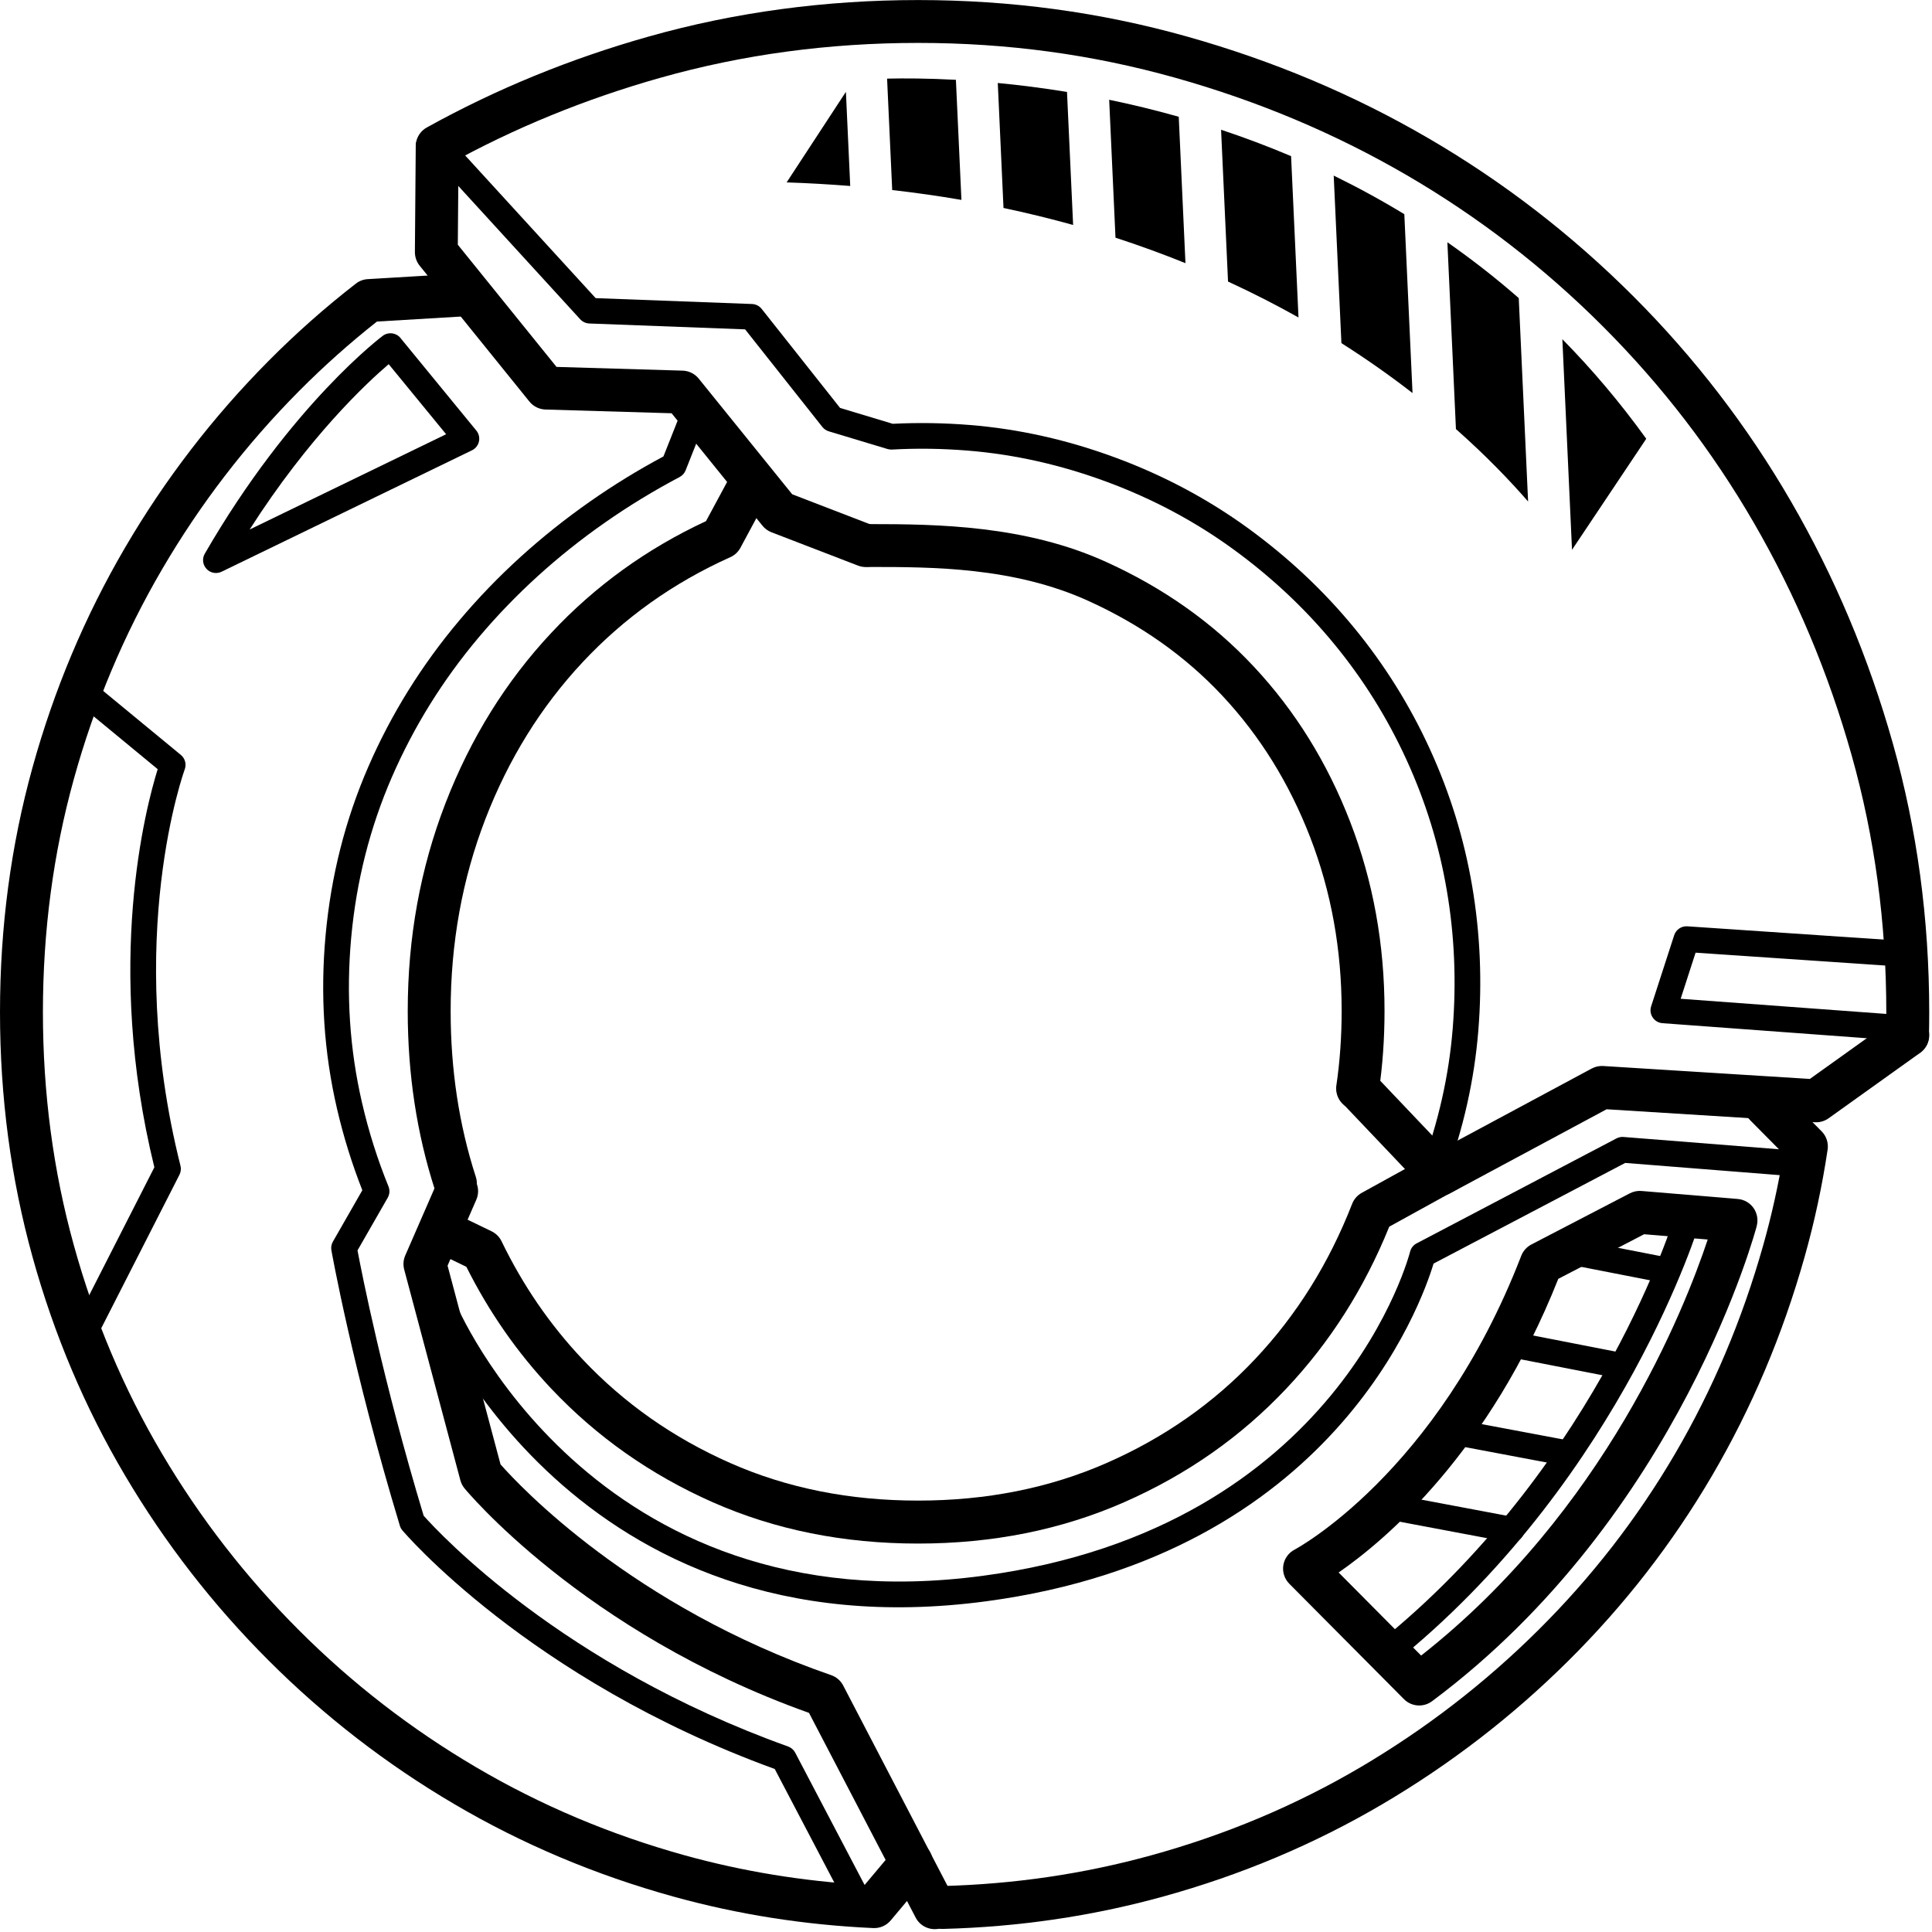 <?xml version="1.0" encoding="UTF-8"?>
<!DOCTYPE svg PUBLIC '-//W3C//DTD SVG 1.0//EN'
          'http://www.w3.org/TR/2001/REC-SVG-20010904/DTD/svg10.dtd'>
<svg data-name="Layer 2" height="388.5" preserveAspectRatio="xMidYMid meet" version="1.0" viewBox="-0.0 0.0 388.5 388.5" width="388.5" xmlns="http://www.w3.org/2000/svg" xmlns:xlink="http://www.w3.org/1999/xlink" zoomAndPan="magnify"
><g
  ><g fill-rule="evenodd" id="change1_1"
    ><path d="m277.26,219.52c.77-5.26,1.15-10.66,1.15-16.22,0-13.45-2.3-26.13-6.9-38.02-4.61-11.94-11.08-22.36-19.4-31.25-8.33-8.91-18.26-15.85-29.69-21.04-16.21-7.36-33.9-7.6-47.47-7.6-2.38,0-4.31,1.93-4.31,4.31s1.93,4.31,4.31,4.31c12.55,0,28.92.02,43.9,6.82,10.37,4.71,19.4,11,26.96,19.08,7.57,8.1,13.45,17.59,17.66,28.47,4.22,10.92,6.32,22.56,6.32,34.91,0,5.13-.35,10.12-1.06,14.97-.34,2.36,1.29,4.55,3.64,4.89,2.36.34,4.55-1.29,4.89-3.64h0Z"
      /><path d="m314.17,68.21c5.89,5.98,11.55,12.63,16.87,20.02l-14.93,22.33-1.94-42.35h0Zm-23.13-19.5c4.86,3.39,9.66,7.12,14.36,11.23l1.88,40.91c-3.58-4.12-8.39-9.16-14.51-14.57l-1.72-37.56h0Zm-22.85-13.4c4.73,2.31,9.48,4.89,14.2,7.76l1.65,35.97c-4.29-3.33-9.05-6.71-14.3-10.04l-1.55-33.69h0Zm-22.65-9.22c4.63,1.54,9.34,3.3,14.08,5.31l1.49,32.44c-4.43-2.49-9.15-4.91-14.17-7.22l-1.4-30.53h0Zm-22.51-6.03c4.51.93,9.19,2.06,14,3.42l1.35,29.44c-4.48-1.81-9.17-3.53-14.07-5.12l-1.27-27.74h0Zm-22.39-3.37c4.31.41,8.97.99,13.92,1.8l1.23,26.75c-4.5-1.25-9.16-2.4-14-3.42l-1.15-25.14h0Zm-22.27-.88c3.48-.08,8.19-.06,13.85.24l1.11,24.15-.17-.03c-4.53-.78-9.08-1.42-13.64-1.94h-.11s-1.03-22.42-1.03-22.42h0Zm-8.27,2.66l.87,18.93c-4.16-.33-8.42-.58-12.79-.72l11.92-18.21h0Z"
      /><path d="m383.82,204.22l-45.86-3.38,3-9.27,42.49,2.88c1.42.1,2.66-.98,2.76-2.41.1-1.43-.98-2.66-2.41-2.76l-44.5-3.01c-1.18-.08-2.27.66-2.64,1.78l-4.64,14.32c-.24.76-.13,1.58.32,2.24.44.66,1.16,1.08,1.96,1.14l49.15,3.62c1.42.11,2.67-.97,2.77-2.39.11-1.43-.97-2.67-2.39-2.77h0Z"
      /><path d="m353.26,246.49c.32-1.23.08-2.54-.65-3.58-.73-1.04-1.89-1.7-3.16-1.81l-19.36-1.61c-.81-.07-1.62.1-2.35.47l-19.8,10.29c-.93.49-1.66,1.29-2.04,2.28-16.94,43.91-45.57,59.08-45.57,59.08-1.22.63-2.06,1.81-2.27,3.16-.21,1.35.24,2.73,1.2,3.7l23.06,23.21c1.51,1.52,3.91,1.7,5.64.42,50.08-37.33,65.31-95.6,65.31-95.6h0Zm-9.86,2.76c-4.65,13.98-20.71,54.66-57.63,83.66l-16.59-16.7c9.38-6.49,30.28-24.06,44.17-59.05,0,0,17.26-8.97,17.26-8.97l12.78,1.06h0Z"
      /><path d="m336.78,244.49s-14.79,48.8-57.84,84.43c-1.1.91-1.25,2.54-.34,3.64.91,1.1,2.54,1.25,3.64.34,44.31-36.67,59.5-86.92,59.5-86.92.41-1.37-.36-2.81-1.73-3.23-1.37-.41-2.81.36-3.23,1.73h0Z"
      /><path d="m279.19,305.57l24.26,4.57c1.4.26,2.76-.66,3.02-2.06.26-1.4-.66-2.76-2.06-3.02l-24.26-4.57c-1.4-.27-2.76.66-3.02,2.06-.26,1.4.66,2.76,2.06,3.02h0Z"
      /><path d="m293.69,290.82l20.79,3.92c1.4.26,2.76-.66,3.02-2.06.27-1.4-.66-2.76-2.06-3.02l-20.79-3.91c-1.4-.27-2.76.66-3.02,2.06-.27,1.4.66,2.76,2.06,3.02h0Z"
      /><path d="m304.07,273l20.59,4.02c1.4.27,2.76-.64,3.04-2.04.27-1.4-.64-2.76-2.04-3.04l-20.59-4.02c-1.4-.27-2.76.64-3.04,2.04-.27,1.4.64,2.76,2.04,3.04h0Z"
      /><path d="m316.33,254.43l17.63,3.44c1.4.27,2.76-.64,3.03-2.04.27-1.4-.64-2.76-2.04-3.04l-17.63-3.44c-1.4-.27-2.76.64-3.04,2.04-.27,1.4.64,2.76,2.04,3.03h0Z"
      /><path d="m351.88,225.21l6.75,6.81c-1.01,6.23-2.37,12.36-4.07,18.38-4.23,14.98-10.14,28.96-17.74,41.95-7.6,12.98-16.77,24.8-27.52,35.47-10.76,10.68-22.67,19.86-35.73,27.55-13.05,7.68-27.1,13.59-42.15,17.73-13.57,3.74-27.58,5.79-42.02,6.16-2.38.06-4.26,2.04-4.2,4.42.06,2.38,2.04,4.26,4.42,4.2,15.16-.39,29.85-2.54,44.1-6.46,15.79-4.35,30.54-10.56,44.23-18.61,13.69-8.05,26.17-17.67,37.44-28.86,11.28-11.2,20.91-23.61,28.89-37.23,7.97-13.61,14.17-28.26,18.6-43.97,1.99-7.05,3.53-14.24,4.63-21.57.2-1.35-.24-2.71-1.2-3.68l-8.29-8.36c-1.68-1.69-4.41-1.7-6.1-.03-1.69,1.68-1.7,4.41-.03,6.1h0Z"
      /><path d="m179.96,371.78l-6.07,7.23c-12.44-.72-24.48-2.69-36.13-5.91-14.97-4.15-28.99-10.06-42.04-17.74-13.06-7.68-24.93-16.86-35.6-27.54-10.68-10.68-19.86-22.51-27.54-35.5-7.68-12.97-13.59-26.94-17.73-41.91-4.15-14.97-6.22-30.6-6.22-46.88s2.07-31.91,6.22-46.88c4.15-14.98,10.06-29.03,17.74-42.17,7.68-13.14,16.86-25.08,27.54-35.84,4.97-5,10.19-9.66,15.67-13.98l17.61-1.05c2.38-.14,4.19-2.19,4.05-4.56-.14-2.38-2.19-4.19-4.56-4.05l-18.95,1.13c-.87.05-1.7.36-2.39.9-6.15,4.77-12,9.95-17.55,15.54-11.19,11.27-20.82,23.79-28.87,37.56-8.05,13.77-14.26,28.51-18.61,44.22-4.35,15.71-6.53,32.1-6.53,49.18s2.18,33.47,6.53,49.18c4.35,15.72,10.56,30.38,18.62,44,8.05,13.61,17.67,26.01,28.87,37.2,11.19,11.19,23.64,20.82,37.33,28.87,13.7,8.06,28.4,14.26,44.11,18.61,12.92,3.58,26.31,5.69,40.15,6.32,1.34.06,2.64-.51,3.5-1.54l7.45-8.88c1.53-1.82,1.29-4.55-.53-6.08-1.82-1.53-4.55-1.29-6.08.53h0Z"
      /><path d="m174.22,379.73l-14.32-27.3c-.3-.57-.81-1.01-1.42-1.23-45.52-16.32-70.16-42.89-73.29-46.41-8.24-27.34-12.43-48.75-13.3-53.35l6.08-10.6c.39-.69.45-1.52.15-2.26-2.21-5.43-3.98-11.02-5.31-16.78-2.5-10.78-3.23-21.86-2.19-33.24,1.04-11.38,3.77-22.14,8.18-32.29,4.42-10.17,10.26-19.56,17.52-28.17,7.28-8.63,15.74-16.32,25.37-23.05,4.77-3.33,9.77-6.38,14.98-9.13.55-.29.97-.76,1.2-1.34l3.89-9.82c.53-1.33-.13-2.83-1.45-3.36-1.33-.52-2.83.13-3.36,1.45l-3.54,8.93c-5.1,2.73-9.99,5.73-14.68,9.01-10.01,7-18.8,14.98-26.36,23.96-7.58,9-13.69,18.81-18.31,29.44-4.63,10.65-7.5,21.95-8.59,33.89-1.09,11.94-.33,23.57,2.3,34.88,1.3,5.61,3,11.07,5.09,16.38,0,0-5.92,10.34-5.92,10.34-.3.53-.41,1.14-.3,1.74,0,0,4.23,23.87,13.77,55.39.1.34.27.65.5.92,0,0,25.19,29.91,74.88,47.99l13.85,26.41c.66,1.26,2.23,1.75,3.49,1.09,1.26-.66,1.75-2.23,1.09-3.49h0Z"
      /><path d="m80.53,67.96c-.88-1.07-2.44-1.26-3.55-.44,0,0-18.38,13.66-35.8,43.82-.57.98-.43,2.22.35,3.06.77.83,2,1.06,3.02.57l50.36-24.42c.71-.34,1.23-1,1.4-1.77.17-.77-.02-1.58-.52-2.19l-15.26-18.62h0Zm-2.37,5.27l11.55,14.09-39.51,19.16c11.96-18.7,23.52-29.46,27.96-33.25h0Z"
      /><path d="m86.83,263.92s28.38,69.22,111.54,58.07c69.5-9.32,87.41-59.64,89.9-67.9l38.54-20.24,35.78,2.83c1.42.11,2.67-.95,2.78-2.38.11-1.42-.95-2.67-2.38-2.78l-36.53-2.89c-.49-.04-.97.06-1.41.29l-40.19,21.11c-.65.34-1.13.95-1.31,1.67,0,0-13.99,55.53-85.89,65.17-78.99,10.59-106.07-54.91-106.07-54.91-.54-1.32-2.06-1.95-3.38-1.41-1.32.54-1.95,2.06-1.41,3.38h0Z"
      /><path d="m87.87,237.82l-6.38,14.64c-.39.89-.46,1.89-.21,2.83l11.29,42.36c.16.6.44,1.15.83,1.63,0,0,23.64,28.89,69.28,45.16,0,0,21.45,41.17,21.45,41.17,1.1,2.11,3.71,2.93,5.82,1.83,2.11-1.1,2.93-3.71,1.83-5.82l-22.23-42.69c-.51-.98-1.37-1.72-2.42-2.08-40.05-13.85-62.65-38.04-66.48-42.38,0,0-10.65-39.96-10.65-39.96l5.78-13.26c.95-2.18-.05-4.72-2.23-5.68-2.18-.95-4.72.05-5.68,2.23h0Z"
      /><path d="m147.27,94.95l-5.3,9.84c-11.93,5.56-22.31,13.05-31.12,22.48-9.13,9.76-16.23,21.19-21.29,34.3-5.04,13.06-7.57,26.97-7.57,41.75,0,12.71,1.83,24.7,5.48,35.98.73,2.27,3.17,3.51,5.43,2.78,2.26-.73,3.51-3.17,2.78-5.43-3.38-10.44-5.06-21.55-5.06-33.33,0-13.67,2.33-26.55,6.99-38.64,4.65-12.04,11.16-22.55,19.55-31.52,8.37-8.95,18.27-15.99,29.7-21.12.87-.39,1.58-1.05,2.03-1.89l5.98-11.11c1.13-2.1.34-4.71-1.75-5.84-2.1-1.13-4.71-.34-5.84,1.75h0Zm-57.25-61.79c13.39-7.42,27.67-13.26,42.84-17.54,16.53-4.66,33.79-6.99,51.77-6.99s35.02,2.33,51.64,6.99c16.64,4.67,32.17,11.2,46.6,19.6,14.42,8.4,27.57,18.53,39.44,30.41,11.87,11.87,22.01,25.06,30.4,39.56,8.4,14.52,14.94,30.06,19.61,46.61,4.66,16.53,6.99,33.79,6.99,51.77,0,1.51-.02,3.02-.05,4.52-.05,2.38,1.84,4.35,4.22,4.41,2.38.05,4.35-1.84,4.41-4.22.03-1.56.05-3.13.05-4.7,0-18.79-2.44-36.82-7.32-54.11-4.87-17.26-11.69-33.46-20.45-48.59-8.77-15.15-19.36-28.93-31.77-41.34-12.41-12.4-26.14-22.99-41.2-31.76-15.05-8.77-31.26-15.59-48.61-20.46-17.37-4.88-35.36-7.31-53.97-7.31s-36.83,2.44-54.11,7.32c-15.82,4.46-30.72,10.56-44.68,18.3-2.08,1.15-2.84,3.78-1.68,5.86,1.15,2.08,3.78,2.84,5.86,1.68h0Z"
      /><path d="m86.89,251.4l6.89,3.34c4.56,9.11,10.25,17.27,17.08,24.51,9.15,9.69,19.98,17.31,32.48,22.84,12.5,5.52,26.25,8.3,41.28,8.3s28.82-2.78,41.4-8.3c12.6-5.53,23.47-13.14,32.62-22.84,8.79-9.31,15.7-20.17,20.72-32.58,0,0,14.24-7.85,14.24-7.85,2.09-1.15,2.84-3.78,1.7-5.86-1.15-2.09-3.77-2.84-5.86-1.7l-15.6,8.6c-.88.49-1.57,1.27-1.94,2.21-4.65,11.95-11.16,22.37-19.54,31.25-8.36,8.86-18.3,15.81-29.81,20.86-11.53,5.06-24.17,7.57-37.94,7.57s-26.36-2.51-37.8-7.57c-11.43-5.05-21.33-12-29.69-20.87-6.57-6.96-11.98-14.86-16.26-23.7-.42-.88-1.13-1.58-2-2.01l-8.23-3.98c-2.14-1.04-4.73-.14-5.76,2-1.04,2.14-.14,4.72,2,5.76h0Z"
      /><path d="m86.86,31.6l29.82,32.61c.47.51,1.12.81,1.81.84l31.34,1.18,15.54,19.63c.33.41.78.72,1.28.87l11.81,3.56c.29.09.59.12.89.11,5.03-.28,10.11-.21,15.25.21,9.43.76,18.79,2.87,28.07,6.32,9.19,3.41,17.63,7.92,25.32,13.51,7.69,5.6,14.46,11.95,20.3,19.06,5.84,7.1,10.68,14.85,14.53,23.26,3.85,8.41,6.56,17.16,8.11,26.26,1.56,9.11,1.95,18.38,1.19,27.83-.76,9.43-2.87,18.78-6.32,28.07-.29.78-.59,1.55-.89,2.32-.52,1.33.12,2.83,1.45,3.36,1.33.53,2.83-.12,3.36-1.45.32-.8.63-1.61.93-2.43,3.62-9.74,5.82-19.56,6.62-29.45.8-9.88.38-19.59-1.24-29.12-1.63-9.54-4.47-18.72-8.51-27.54-4.04-8.82-9.12-16.95-15.24-24.39-6.11-7.44-13.2-14.09-21.25-19.96-8.07-5.87-16.92-10.6-26.56-14.18-9.74-3.62-19.56-5.82-29.45-6.62-5.22-.42-10.39-.5-15.5-.24,0,0-10.59-3.19-10.59-3.19l-15.77-19.92c-.47-.59-1.18-.95-1.93-.98l-31.45-1.18-29.09-31.81c-.96-1.05-2.6-1.13-3.66-.16-1.05.96-1.13,2.6-.16,3.66h0Z"
      /><path d="m83.6,29.53l-.17,21.15c0,1,.33,1.97.96,2.75l22.07,27.32c.79.98,1.97,1.56,3.23,1.6l25.36.75,18.28,22.62c.48.59,1.1,1.04,1.8,1.31l17.42,6.71c2.22.85,4.72-.25,5.57-2.48.86-2.22-.25-4.72-2.47-5.57l-16.35-6.3-18.8-23.26c-.79-.98-1.97-1.56-3.23-1.6l-25.36-.75-19.85-24.57.16-19.6c.02-2.38-1.9-4.33-4.28-4.35-2.38-.02-4.33,1.9-4.35,4.28h0Z"
      /><path d="m269.97,221.87l16.42,17.28c1.34,1.41,3.45,1.75,5.17.83l31.51-16.92,41.86,2.61c.99.06,1.97-.22,2.78-.8l18.43-13.18c1.94-1.38,2.38-4.08,1-6.02-1.38-1.94-4.08-2.38-6.02-1l-17.18,12.29-41.56-2.6c-.8-.05-1.6.13-2.31.51l-29.7,15.95-14.15-14.89c-1.64-1.72-4.37-1.8-6.1-.16-1.73,1.64-1.8,4.37-.16,6.1h0Z"
      /><path d="m16.63,142.23l15.08,12.44c-2.37,7.61-10.71,39.14-.67,80.06,0,0-15.28,29.99-15.28,29.99-.65,1.27-.14,2.83,1.13,3.48,1.27.65,2.83.14,3.48-1.13l15.72-30.85c.28-.56.36-1.2.2-1.81-11.53-45.86.86-79.71.86-79.71.38-1.03.07-2.19-.78-2.89l-16.45-13.56c-1.1-.91-2.73-.75-3.64.35-.91,1.1-.75,2.73.35,3.64h0Z"
    /></g
  ></g
></svg
>
